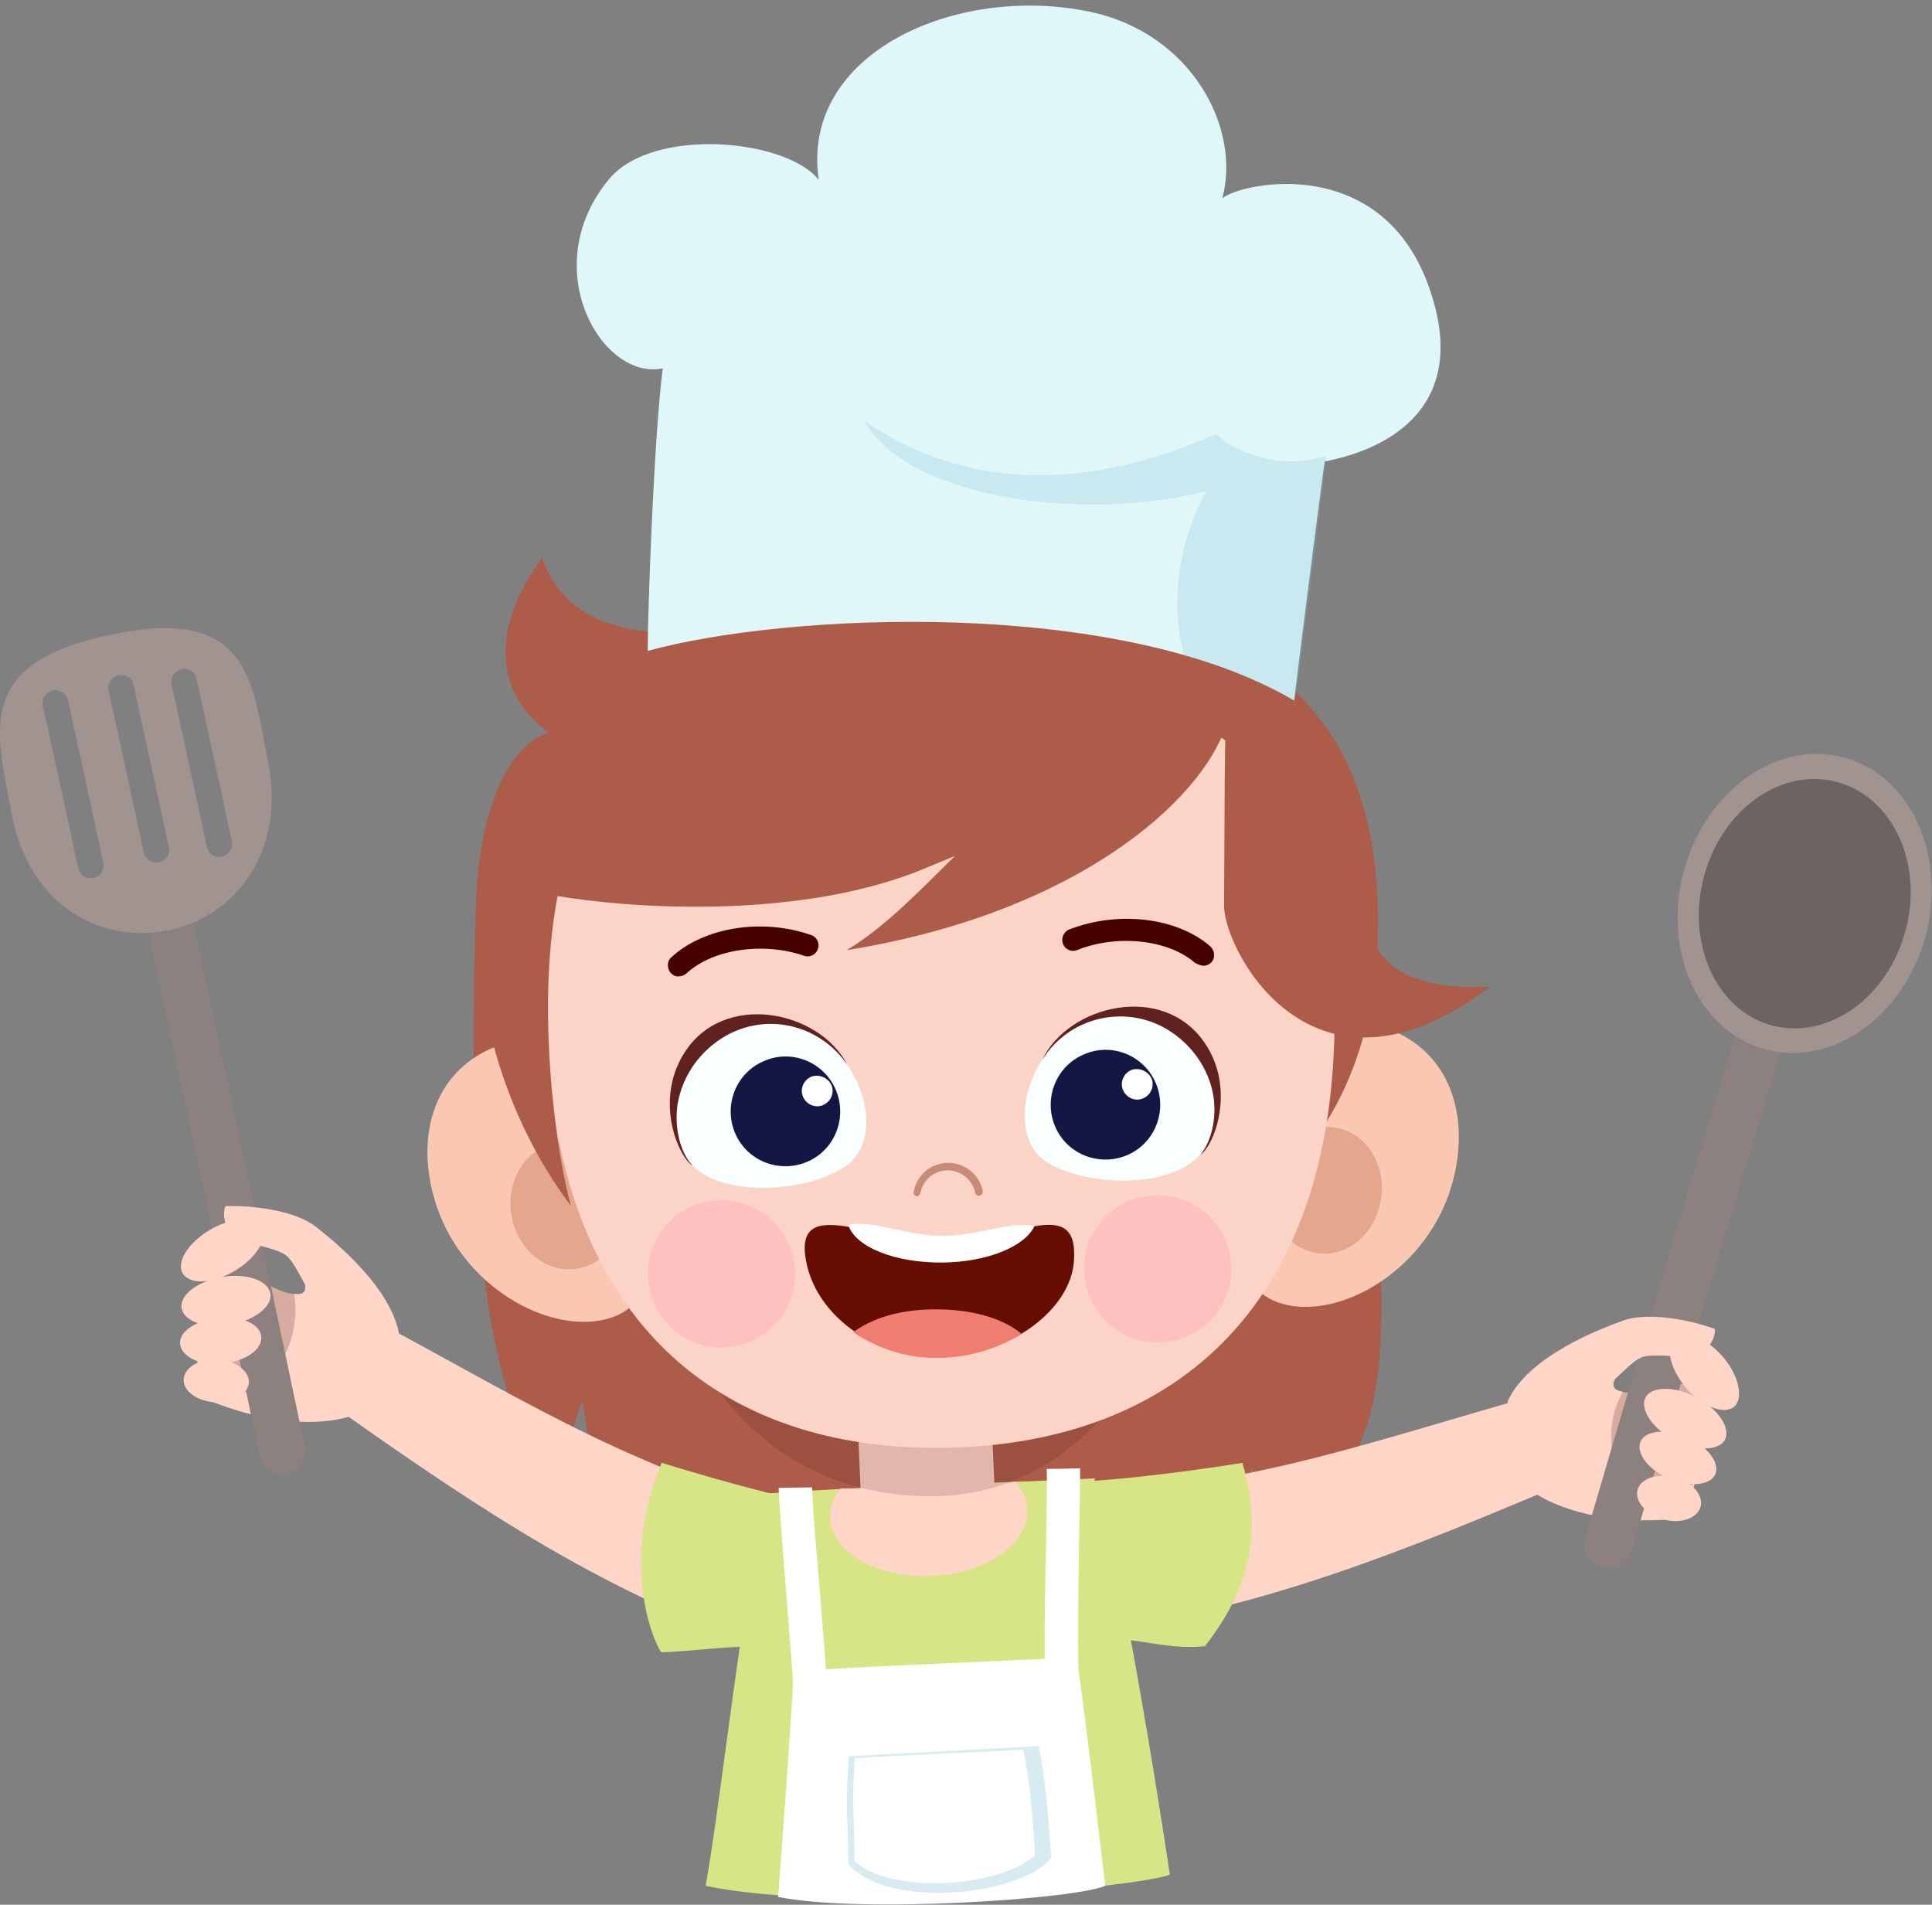 <?xml version="1.0" encoding="UTF-8"?>
<!-- Generator: Adobe Illustrator 27.2.0, SVG Export Plug-In . SVG Version: 6.00 Build 0)  -->
<svg xmlns="http://www.w3.org/2000/svg" xmlns:xlink="http://www.w3.org/1999/xlink" version="1.1" id="Laag_1" x="0px" y="0px" viewBox="0 0 346.7 341.8" style="enable-background:new 0 0 346.7 341.8;" xml:space="preserve">
<rect x="0" y="0" width="346.7" height="341.8" fill="#808080" stroke="none"/>
<style type="text/css">
	.st0{fill:#AD5C49;}
	.st1{fill:#FFD5C7;}
	.st2{fill:#D8E586;}
	.st3{fill:#FFFFFF;}
	.st4{opacity:0.32;fill:#84C0D3;enable-background:new    ;}
	.st5{opacity:0.45;}
	.st6{opacity:0.32;fill:#3A0808;enable-background:new    ;}
	.st7{fill:#FAC7B3;}
	.st8{fill:#E4A68D;}
	.st9{fill:#FBD3C7;}
	.st10{fill:#FFC0C0;}
	.st11{fill:#F9FEFF;}
	.st12{fill:#602220;}
	.st13{fill:#141644;}
	.st14{fill:#FEFFFE;}
	.st15{fill:#C68C75;}
	.st16{fill:#460000;}
	.st17{fill:#660E04;}
	.st18{fill:#EF7D70;}
	.st19{opacity:0.2;fill:#3A0808;enable-background:new    ;}
	.st20{fill:#8C817E;}
	.st21{fill:#A09390;}
	.st22{fill:#6D6361;}
	.st23{fill:#E0F7F9;}
	.st24{fill:none;}
	.st25{opacity:0.26;fill:#84C0D3;enable-background:new    ;}
</style>
<g transform="translate(-15.265 -9.101)">
	<path class="st0" d="M119.7,260.6c-2.3,5.9-2.9,12.4-1.6,18.6c-15.1-14.1-19.4-43.8-17.4-109.1l156.7-3.2   c5.5,76,14.8,103.8-15.7,117.9c-0.4-1.6-0.6-10.5-1.8-12.2c-0.6,4.9-2.8,11.9-3.7,13.4c-20.6,3.9-80,7.8-97.5,3.4   c-5.6-1.3-10.9-3.5-15.8-6.5C122.2,275.5,121.1,268,119.7,260.6z"></path>
	<path class="st1" d="M81.1,245.3c-2.7,3.6-6.3,10.4-9.3,13.8c24.6,17.4,48.2,34,76.9,44.3c1.7-8.2,4-16,6.1-24.1   C128.2,272.7,105.3,258.1,81.1,245.3z"></path>
	<path class="st1" d="M290.8,259.5c1.8,4.1,3.9,11.6,6.1,15.4c-27.8,11.7-54.4,22.9-84.6,26.8c0.1-8.4-0.5-16.5-0.8-24.9   C239,276.1,264.4,266.8,290.8,259.5z"></path>
	<path class="st2" d="M134,271.6c5.8,1.8,21.3,6.4,31.5,8.1c-2.9,2.9-11.4,22.4-14.5,25c-4.4-0.4-12,0.8-17.1,0.9   C130.7,300.1,127.7,286.5,134,271.6z"></path>
	<path class="st2" d="M238.2,271.6c-6,1-22,3.3-32.3,3.5c2.5,3.3,8.1,25.2,10.8,28.2c4.4,0.3,9.1,1.8,14.8,1.2   C236.3,298.3,243.1,287.6,238.2,271.6z"></path>
	<path class="st2" d="M141.9,347.5c23.5,5,76.7,0.5,83.3-2c0,0-8.2-55.3-13.6-71.1c-15.8,0.8-43.7,1.5-58.5,2.7   C148.9,291.8,144.9,330.6,141.9,347.5z"></path>
	<path class="st3" d="M154.9,349.5c14.9,3,53.3,0.4,58.7-2c0,0-3.4-29.2-5.1-41c-14,0.7-37.8,1.6-50.8,2.5   C157.2,318.8,155.7,339.2,154.9,349.5z"></path>
	<g transform="translate(167.263 322.454)">
		<path class="st3" d="M1.4,20.5c6.1,6.1,26.1,4.9,32.4-1c0,0-0.6-12.1-2.1-18.9C23.5,1,9,1.6,1.4,2.2C0.7,8.4,1.5,16.4,1.4,20.5z"></path>
		<path class="st4" d="M25.8,25.3c-8.9,2-20.3,1.2-25-3.6l-0.6-0.6l0-0.9c0-1.4,0-3.3-0.1-5.4C-0.1,10.5,0,6.1,0.3,1.8L34.4,0    c1.5,6.9,2.1,18.7,2.2,19.2l0,0.9L36,20.8C33.8,22.8,30.1,24.4,25.8,25.3z M4.2,19.4c5.6,4.3,22.2,3.8,28.3-1    c-0.2-2.7-0.7-10.5-1.7-16c0,0-21.4,1-26.8,1.3c-0.2,3.6-0.1,7.6,0,10.9C4.2,16.5,4.2,18.1,4.2,19.4z"></path>
	</g>
	<path class="st3" d="M168.6,343c6.1,6.1,26.1,4.9,32.4-1c0,0-0.6-12.1-2.1-18.9c-8.1,0.4-22.6,1-30.2,1.5   C168,330.9,168.7,338.9,168.6,343z"></path>
	<path class="st1" d="M164.2,281.5c0-1.9,0.6-3.8,1.9-5.3c9.8,0,21.4-0.4,31.4-1.2c1.2,1.3,2,3.1,2.1,4.9c0.3,6.2-7.4,11.6-17.2,12   C172.7,292.3,164.5,287.7,164.2,281.5z"></path>
	<path class="st1" d="M193.1,261.6l0.8,18.2c0.2,3.9-5,7.3-11.7,7.6c-6.6,0.3-12.1-2.6-12.3-6.6l-0.8-18.2L193.1,261.6z"></path>
	<g transform="translate(137.012 241.488)" class="st5">
		<path class="st6" d="M88.2,0c0,0-10.2,37.1-44.4,36.1C9.6,35.1,0,3.8,0,3.8L88.2,0z"></path>
	</g>
	<g transform="translate(91.929 109.197)">
		<path class="st7" d="M184.2,111.3c-3.6,14.8-17.8,24.3-28.6,23s-13.1-13.4-11.4-27.6s11.8-24.8,22.6-23.5    C181.6,85,187.6,97.4,184.2,111.3z"></path>
		<path class="st8" d="M171.2,114.7c-0.7,6.2-5.8,10.8-11.3,10.1c-5.5-0.7-9.4-6.2-8.6-12.5c0.7-6.2,5.8-10.8,11.3-10.1    C168.1,102.8,172,108.4,171.2,114.7z"></path>
		<path class="st7" d="M1.3,115.1c4.2,14.6,18.8,23.5,29.5,21.8s12.5-13.9,10.2-28S28.2,84.6,17.5,86.3    C2.8,88.7-2.7,101.3,1.3,115.1z"></path>
		<path class="st8" d="M15.1,117.9c1,6.2,6.2,10.5,11.7,9.7s9.1-6.6,8.1-12.8s-6.2-10.5-11.7-9.7S14.1,111.7,15.1,117.9z"></path>
		<path class="st0" d="M15.7,66.6c1,46.3,33.5,66.4,78.4,65.5s77.4-22.4,76.5-68.7S136.4,7,91.5,7.9S14.8,20.3,15.7,66.6z"></path>
		<path class="st9" d="M21.3,82.5c1.1,54.2,30.9,78,72,77.2s70.6-25.9,69.5-80.1s-31.2-55.1-72.3-54.2S20.2,28.3,21.3,82.5z"></path>
		<path class="st10" d="M39.6,128.8c0.2,7.3,6.2,13.1,13.5,12.9c7.3-0.2,13.1-6.2,12.9-13.5c-0.2-7.3-6.2-13.1-13.5-12.9    C45.2,115.4,39.4,121.5,39.6,128.8z"></path>
		<path class="st10" d="M117.9,127.9c0.2,7.3,6.2,13.1,13.5,12.9s13.1-6.2,12.9-13.5c-0.2-7.3-6.2-13.1-13.5-12.9    C123.5,114.5,117.7,120.5,117.9,127.9C117.9,127.8,117.9,127.9,117.9,127.9z"></path>
		<g transform="translate(43.535 81.906)">
			<path class="st11" d="M31.6,8.7c5.1,7.2,4.6,15.2,0.2,18.4c-6.5,4.7-22.1,6.2-28.1-0.3c-5.7-6.3-3.1-18.1,6-23.3     C17.8-1.1,26.6,1.7,31.6,8.7z"></path>
			<path class="st12" d="M2.5,7.1C9.5-4.3,26.8-0.7,31.8,9C26.9,1.9,17.5-0.4,10,3.9c-4.5,2.6-7.7,7-8.6,12.2     c-0.6,4,0.3,8.5,2.7,11.1C1.4,25.4-2.7,15.5,2.5,7.1z"></path>
			<path class="st13" d="M29.8,13.6c2.1,5-0.2,10.8-5.2,12.9s-10.8-0.2-12.9-5.2c-2.1-5,0.2-10.8,5.2-12.9c0,0,0,0,0,0     C21.9,6.2,27.7,8.6,29.8,13.6z"></path>
			<path class="st14" d="M29,12.7c0.6,1.4-0.1,3-1.5,3.6c-1.4,0.6-3-0.1-3.6-1.5c-0.6-1.4,0.1-3,1.5-3.6c0,0,0,0,0,0     C26.8,10.7,28.4,11.4,29,12.7z"></path>
		</g>
		<g transform="translate(107.262 80.509)">
			<path class="st11" d="M3.2,9.4c-4.8,7.4-4,15.4,0.5,18.4c6.7,4.4,22.4,5.3,28-1.5c5.5-6.6,2.4-18.2-6.9-23     C16.6-1,7.9,2.2,3.2,9.4z"></path>
			<path class="st12" d="M32.3,6.6C24.8-4.5,7.7-0.2,3.1,9.6c4.5-7.3,13.9-9.9,21.5-6c4.6,2.4,8,6.7,9.1,11.8c0.8,4,0,8.5-2.2,11.2     C34.1,24.8,37.8,14.7,32.3,6.6z"></path>
			<path class="st13" d="M23.5,13.8c2.1,5-0.2,10.8-5.2,12.9c-5,2.1-10.8-0.2-12.9-5.2c-2.1-5,0.2-10.8,5.2-12.9c0,0,0,0,0,0     C15.6,6.4,21.4,8.8,23.5,13.8z"></path>
			<path class="st14" d="M22.7,12.9c0.6,1.4-0.1,3-1.5,3.6c-1.4,0.6-3-0.1-3.6-1.5c-0.6-1.4,0.1-3,1.5-3.6c0,0,0,0,0,0     C20.5,10.9,22.1,11.6,22.7,12.9z"></path>
		</g>
		<path class="st15" d="M87.8,114.6c0.3,0,0.6-0.3,0.7-0.6c0.5-2.7,3.1-4.5,5.8-4c2,0.4,3.5,1.8,4,3.8c0,0.4,0.4,0.7,0.7,0.7    s0.7-0.4,0.7-0.7c0-0.1,0-0.1,0-0.2c-0.7-3.4-4.1-5.6-7.5-4.9c-2.5,0.5-4.5,2.6-4.9,5.1c-0.1,0.4,0.2,0.7,0.6,0.8L87.8,114.6z"></path>
		<path class="st0" d="M143.6,25c-0.6,1.5-0.5,26.6-0.6,37.4c-0.1,7.8,15.8,38.8,47.7,14.6C146,78.7,189,32.7,143.6,25z"></path>
		<path class="st0" d="M21.8,31.4C10.6,23,12.7,10.8,20.6,0c12.2,34.6,87.2-10.8,120.1,14.5c-0.9,0.1,8.3,9,2.6,15.7    c-4.2,13-26.3,33.5-68,40.2c7.1-4.3,13.6-11.2,19.4-16.9c-2.4,1-4.8,2-7.3,3C65,65,35.8,62.8,23.4,60.7    c-4.1,21.2,0.1,47.7,2.4,55.6C0.8,83.1,6.7,35.6,21.8,31.4z"></path>
		<path class="st16" d="M45.2,75.1c0.5,0,0.9-0.2,1.3-0.5c4.7-4.4,13.8-5.7,21.1-3.2c1,0.4,2.2-0.2,2.5-1.2c0.4-1-0.2-2.2-1.2-2.5    c0,0,0,0,0,0c-8.8-3.1-19.3-1.4-25.1,4c-0.8,0.7-0.8,2-0.1,2.8C44.1,74.9,44.6,75.2,45.2,75.1L45.2,75.1z"></path>
		<path class="st16" d="M139.3,73.2c1.1,0,2-0.9,1.9-2c0-0.6-0.3-1.1-0.7-1.5c-6-5.2-16.6-6.4-25.3-3c-1,0.4-1.5,1.6-1.1,2.6    c0.4,1,1.5,1.5,2.5,1.1c7.2-2.9,16.4-1.9,21.2,2.3C138.4,73,138.9,73.2,139.3,73.2z"></path>
		<g transform="translate(67.75 119.463)">
			<path class="st17" d="M0.4,7.5c2,8.7,11.5,16.6,24,16.4s23.3-8.5,23.9-17.1c1-12.7-11.8-3-24.2-3.4C11.6,3-2.6-5.6,0.4,7.5z"></path>
			<path class="st18" d="M22.9,15.4c6.7-0.1,12.6,1.5,16,4.4c-4.4,2.7-9.4,4.2-14.5,4.3c-5.6,0.2-11.1-1.5-15.7-4.6     C12.1,17,16.9,15.5,22.9,15.4z"></path>
			<path class="st3" d="M7.8,0.2c4-0.9,10,1.8,16.2,2c7,0.2,12.9-2.8,17.2-1.7C39.5,4.1,32.8,6.9,24.8,7C16.2,7.1,9,4.2,7.8,0.2z"></path>
		</g>
	</g>
	<path class="st1" d="M87.4,250.5c0,2.1-5.2,11.2-8,12.3c-4.8,2-14.2,2.5-25.9-2.1c-3.9-4.5-4.1-14.4,0.2-24   c1.9-4.2,9.2,4.9,15.2,4.6c3.3-0.1-1.8-7.3,0.2-6.7C71,237.5,87.3,247.8,87.4,250.5z"></path>
	<path class="st19" d="M57,236.2c-2.8,2-4.8,5-5.8,8.3c-0.2,0.5-0.2,1-0.3,1.4c-0.3,1.5-0.4,2.9-0.4,4.4c0.1,4.3,2,7.8,5.2,8.7   c4.5,1.4,9.8-2.9,11.8-9.6c0.8-2.7,1-5.5,0.5-8.2C64.1,240.9,60,237.5,57,236.2z"></path>
	<g transform="translate(15.265 121.811)">
		<path class="st20" d="M49.6,151.7c-1.5-0.4-2.7-1.6-3-3.1c-6.8-32.7-13.5-64.1-20.4-96c-0.5-2.2,0.9-4.4,3.1-4.9s4.4,0.9,4.9,3.1    l0,0c7,31.9,13.6,63.4,20.5,96.1c0.5,2.2-1,4.4-3.2,4.9C50.9,151.9,50.3,151.9,49.6,151.7z"></path>
		<path class="st21" d="M48.2,24.5c-3-15.3-3.4-28.6-28.4-23.3C-4.5,6.3-0.8,18,2.1,33.4S17,56.7,29.8,54.3S51.1,39.8,48.2,24.5z     M16.8,44.8c-0.4,0.1-0.7,0.1-1.1,0c-0.9-0.2-1.5-0.9-1.7-1.8c-1.4-6.7-5.6-26-6.3-29c-0.3-1.3,0.5-2.5,1.7-2.8    c1.3-0.3,2.5,0.5,2.8,1.7c0,0,0,0,0,0c0.6,2.9,4.9,22.3,6.3,29.1C18.8,43.4,18,44.6,16.8,44.8z M28.6,42c-0.4,0.1-0.7,0.1-1.1,0    c-0.8-0.2-1.5-0.9-1.7-1.8c-1.4-6.5-6.3-29-6.3-29c-0.3-1.3,0.6-2.5,1.8-2.7c1.2-0.3,2.5,0.5,2.7,1.8c0,0,4.9,22.5,6.3,29    C30.6,40.5,29.8,41.7,28.6,42L28.6,42z M39.9,41c-0.4,0.1-0.7,0.1-1.1,0c-0.9-0.2-1.5-0.9-1.7-1.8c-1.4-6.7-5.6-26-6.3-29    c-0.3-1.3,0.5-2.5,1.8-2.8c1.2-0.3,2.5,0.5,2.7,1.8c0.6,2.9,4.9,22.3,6.3,29.1C41.9,39.5,41.1,40.7,39.9,41    C39.9,41,39.9,41,39.9,41z"></path>
	</g>
	<g transform="translate(47.621 225.548)">
		<path class="st1" d="M24.2,3.6c6.1,4.7,14.4,12.6,15.2,20.3C25.5,27.8,22.4,11,18.8,8.7c-2-1.3-5.9-1.7-8.4-2.8    C7.9,4.9,7.5,1.2,8.1,0C13.4-0.2,20.7,0.9,24.2,3.6z"></path>
		<path class="st1" d="M4.9,4.5c3.8-2.4,8-2.8,9.5-0.9s-0.5,5.4-4.3,7.8s-8,2.8-9.5,0.9S1.1,6.9,4.9,4.5z"></path>
		<path class="st1" d="M7,12.8c4.4-0.9,8.4,0.3,9.1,2.6c0.7,2.3-2.4,4.9-6.7,5.8s-8.4-0.3-9.1-2.6S2.6,13.7,7,12.8z"></path>
		<path class="st1" d="M6.5,20.1c4-0.5,7.6,0.8,8,3.1s-2.4,4.4-6.4,5S0.5,27.3,0,25S2.5,20.6,6.5,20.1z"></path>
		<path class="st1" d="M6.4,27.5c3.2,0.1,5.9,1.9,5.9,4s-2.5,3.8-5.8,3.7s-5.9-1.9-5.9-4S3.2,27.4,6.4,27.5z"></path>
	</g>
	<path class="st1" d="M285.2,261.6c-0.7,2,1.5,12.2,3.8,14.2c4,3.4,12.7,6.8,25.3,6c5.2-3.1,8.3-12.4,7.2-22.9   c-0.5-4.6-10.3,1.8-15.9-0.3c-3.1-1.2,3.9-6.4,1.9-6.4C304.8,254.2,286.1,258.9,285.2,261.6z"></path>
	<path class="st19" d="M318.5,257.3c2,2.8,3.1,6.2,2.9,9.7c0,0.5-0.1,1-0.1,1.5c-0.2,1.5-0.5,2.9-1,4.3c-1.4,4-4.3,6.8-7.6,6.7   c-4.7-0.1-8.4-5.8-8.3-12.7c0-2.8,0.7-5.5,2.1-8C310.3,259.5,315.3,257.6,318.5,257.3z"></path>
	<g transform="translate(299.538 144.433)">
		<path class="st20" d="M5.3,146c-2.3,0.5-4.7-1-5.2-3.3c-0.2-0.7-0.1-1.4,0.1-2.1c9-30.7,17.8-60.2,26.9-90.2    c0.7-2.3,3.1-3.6,5.4-2.9c2.3,0.7,3.6,3.1,2.9,5.4C26.3,82.9,17.5,112.3,8.5,143C8,144.5,6.8,145.7,5.3,146z"></path>
		<g transform="translate(16.794)">
			<path class="st21" d="M44.5,32.6C40.6,47,27.8,56.2,15.8,53S-2.8,35.5,1.1,21S17.8-2.6,29.8,0.6S48.3,18.1,44.5,32.6z"></path>
			<path class="st22" d="M40.9,31.6C37.7,43.7,27,51.3,17,48.7S1.5,34.1,4.7,22s13.9-19.7,23.9-17S44.1,19.6,40.9,31.6z"></path>
		</g>
	</g>
	<g transform="translate(285.778 245.363)">
		<path class="st1" d="M20.8,0.7C13.5,3.3,3.1,8.2,0,15.3c12.1,8.1,20.2-7,24.4-8.1c2.3-0.6,6.2,0.2,8.9-0.1    c2.6-0.2,4.2-3.6,3.9-4.9C32.2,0.4,25-0.8,20.8,0.7z"></path>
		<path class="st1" d="M38.9,7.5C36,4,32.1,2.3,30.2,3.7s-1.2,5.3,1.6,8.8s6.8,5.1,8.7,3.8S41.7,10.9,38.9,7.5z"></path>
		<path class="st1" d="M34.3,14.7c-3.9-2.2-8.1-2.3-9.4-0.4s0.7,5.4,4.6,7.6s8.1,2.3,9.4,0.4S38.2,16.9,34.3,14.7z"></path>
		<path class="st1" d="M32.6,21.8c-3.6-1.7-7.5-1.5-8.6,0.4s0.9,5,4.6,6.7s7.5,1.5,8.6-0.4S36.2,23.5,32.6,21.8z"></path>
		<path class="st1" d="M30.3,28.9c-3.1-0.9-6.2,0-6.9,2s1.2,4.4,4.3,5.4s6.2,0,6.9-2S33.4,29.8,30.3,28.9z"></path>
	</g>
	<path class="st23" d="M234.6,44.7c3.4-12.4-5.3-29.6-23.8-33.5c-24-5-52,7.5-48.6,30.2c-5.8-7.4-29.7-9.6-37.6-0.2   c-13.2,15.8-1.4,36.3,9.6,34c-1.6,12.4-2.7,43.7-2.7,50.7c24.7-6.8,84.4-9.7,116,8.9c1.1-9.4,5.4-42.9,5.5-42.9   c12.5-2.4,25-10.4,19.4-29.1C264.6,36.1,238,41.8,234.6,44.7z"></path>
	<path class="st24" d="M247.4,134.7c-31.6-18.6-91.4-14.9-115-8.7c-0.3,0.1-1.7,0.9-1.7,0.6c-0.1-6.8,1-36.8,2.5-50.2   c-4.5,0.2-10.2-2.7-13.2-7.8c-3.9-6.6-4.5-17.9,4-28c3.6-4.3,10.7-6.7,19.3-6.6c7.2,0.1,13.9,2,17.8,4.9c-0.3-7.1,2.6-14,7.9-18.8   c9.6-9.1,26.6-13.1,42.2-9.8c8.8,1.7,16.4,7,21.2,14.6c3.4,5.3,4.8,11.7,3.9,18c6-2.1,12.6-2.2,18.7-0.5   c6.4,1.9,14.8,6.9,18.7,20.2c2.2,7.5,1.8,14-1.3,19.1c-3.3,5.4-9.8,9.4-18.2,11.2c-0.7,4.6-4.4,33.6-5.3,42.2   C248.6,135.3,247.6,134.8,247.4,134.7z M132.6,125.3c24.4-6,82.3-9.8,114.2,7.9c0.7-5.6,1.9-15.9,2.9-23.5   c2.4-18.6,2.3-18.6,3.2-18.8c8.2-1.6,14.5-5.3,17.6-10.4c2.8-4.7,3.2-10.5,1.1-17.5c-3-10-8.8-16.3-17.4-18.9   c-8.5-2.5-17.2-0.3-18.9,1.2c-0.3,0.3-0.8,0.3-1.2,0.1c-0.4-0.2-0.5-0.7-0.4-1.1c1.6-5.7,0.4-12.7-3.2-18.5   c-4.4-7.1-11.6-12.1-19.9-13.7c-15-3.1-31.2,0.6-40.4,9.3c-5.6,5-8.2,12.4-7,19.8c0.1,0.4-0.2,0.9-0.6,1.1c-0.4,0.2-0.9,0-1.2-0.3   c-2.7-3.5-10.2-5.9-18.3-6c-7.9-0.1-14.6,2.1-17.8,5.9c-7.8,9.3-7.1,20-3.5,26.1c2.9,4.9,8.2,7.1,12.2,6.3c0.3-0.1,0.6,0,0.9,0.2   c0.2,0.2,0.3,0.5,0.3,0.9C133.7,87,132.6,116.5,132.6,125.3z"></path>
	<path class="st25" d="M247.6,134.9c0.7-4.1,5.3-39.9,5.6-44c-8.4,2.7-16.4-0.7-19.7-3.9c-30.7,13.5-50.9,5.9-63.1-2.3   c8.5,14.6,41,17.9,61.4,12.5c-4.3,7.3-7,19.4-4,29.6C236.3,128.7,246.1,134,247.6,134.9z"></path>
	<path class="st3" d="M163.6,311l-6,0.3c-0.1-2.6-2.6-32.2-2.6-35.2l6-0.1c0,2.8,0.8,11.9,1.5,20C163,302.3,163.5,308.3,163.6,311z"></path>
	<path class="st3" d="M208.8,308.2l-6,0.3c-0.2-3.7,0-13.9,0.2-22.9c0.1-5.8,0.2-10.9,0.1-12.9l6-0.1c0,2-0.1,7.2-0.2,13.1   C208.8,294.1,208.6,304.6,208.8,308.2z"></path>
</g>
<path class="st3" d="M-164.1,154.4l-0.4,0L-164.1,154.4z"></path>
</svg>

